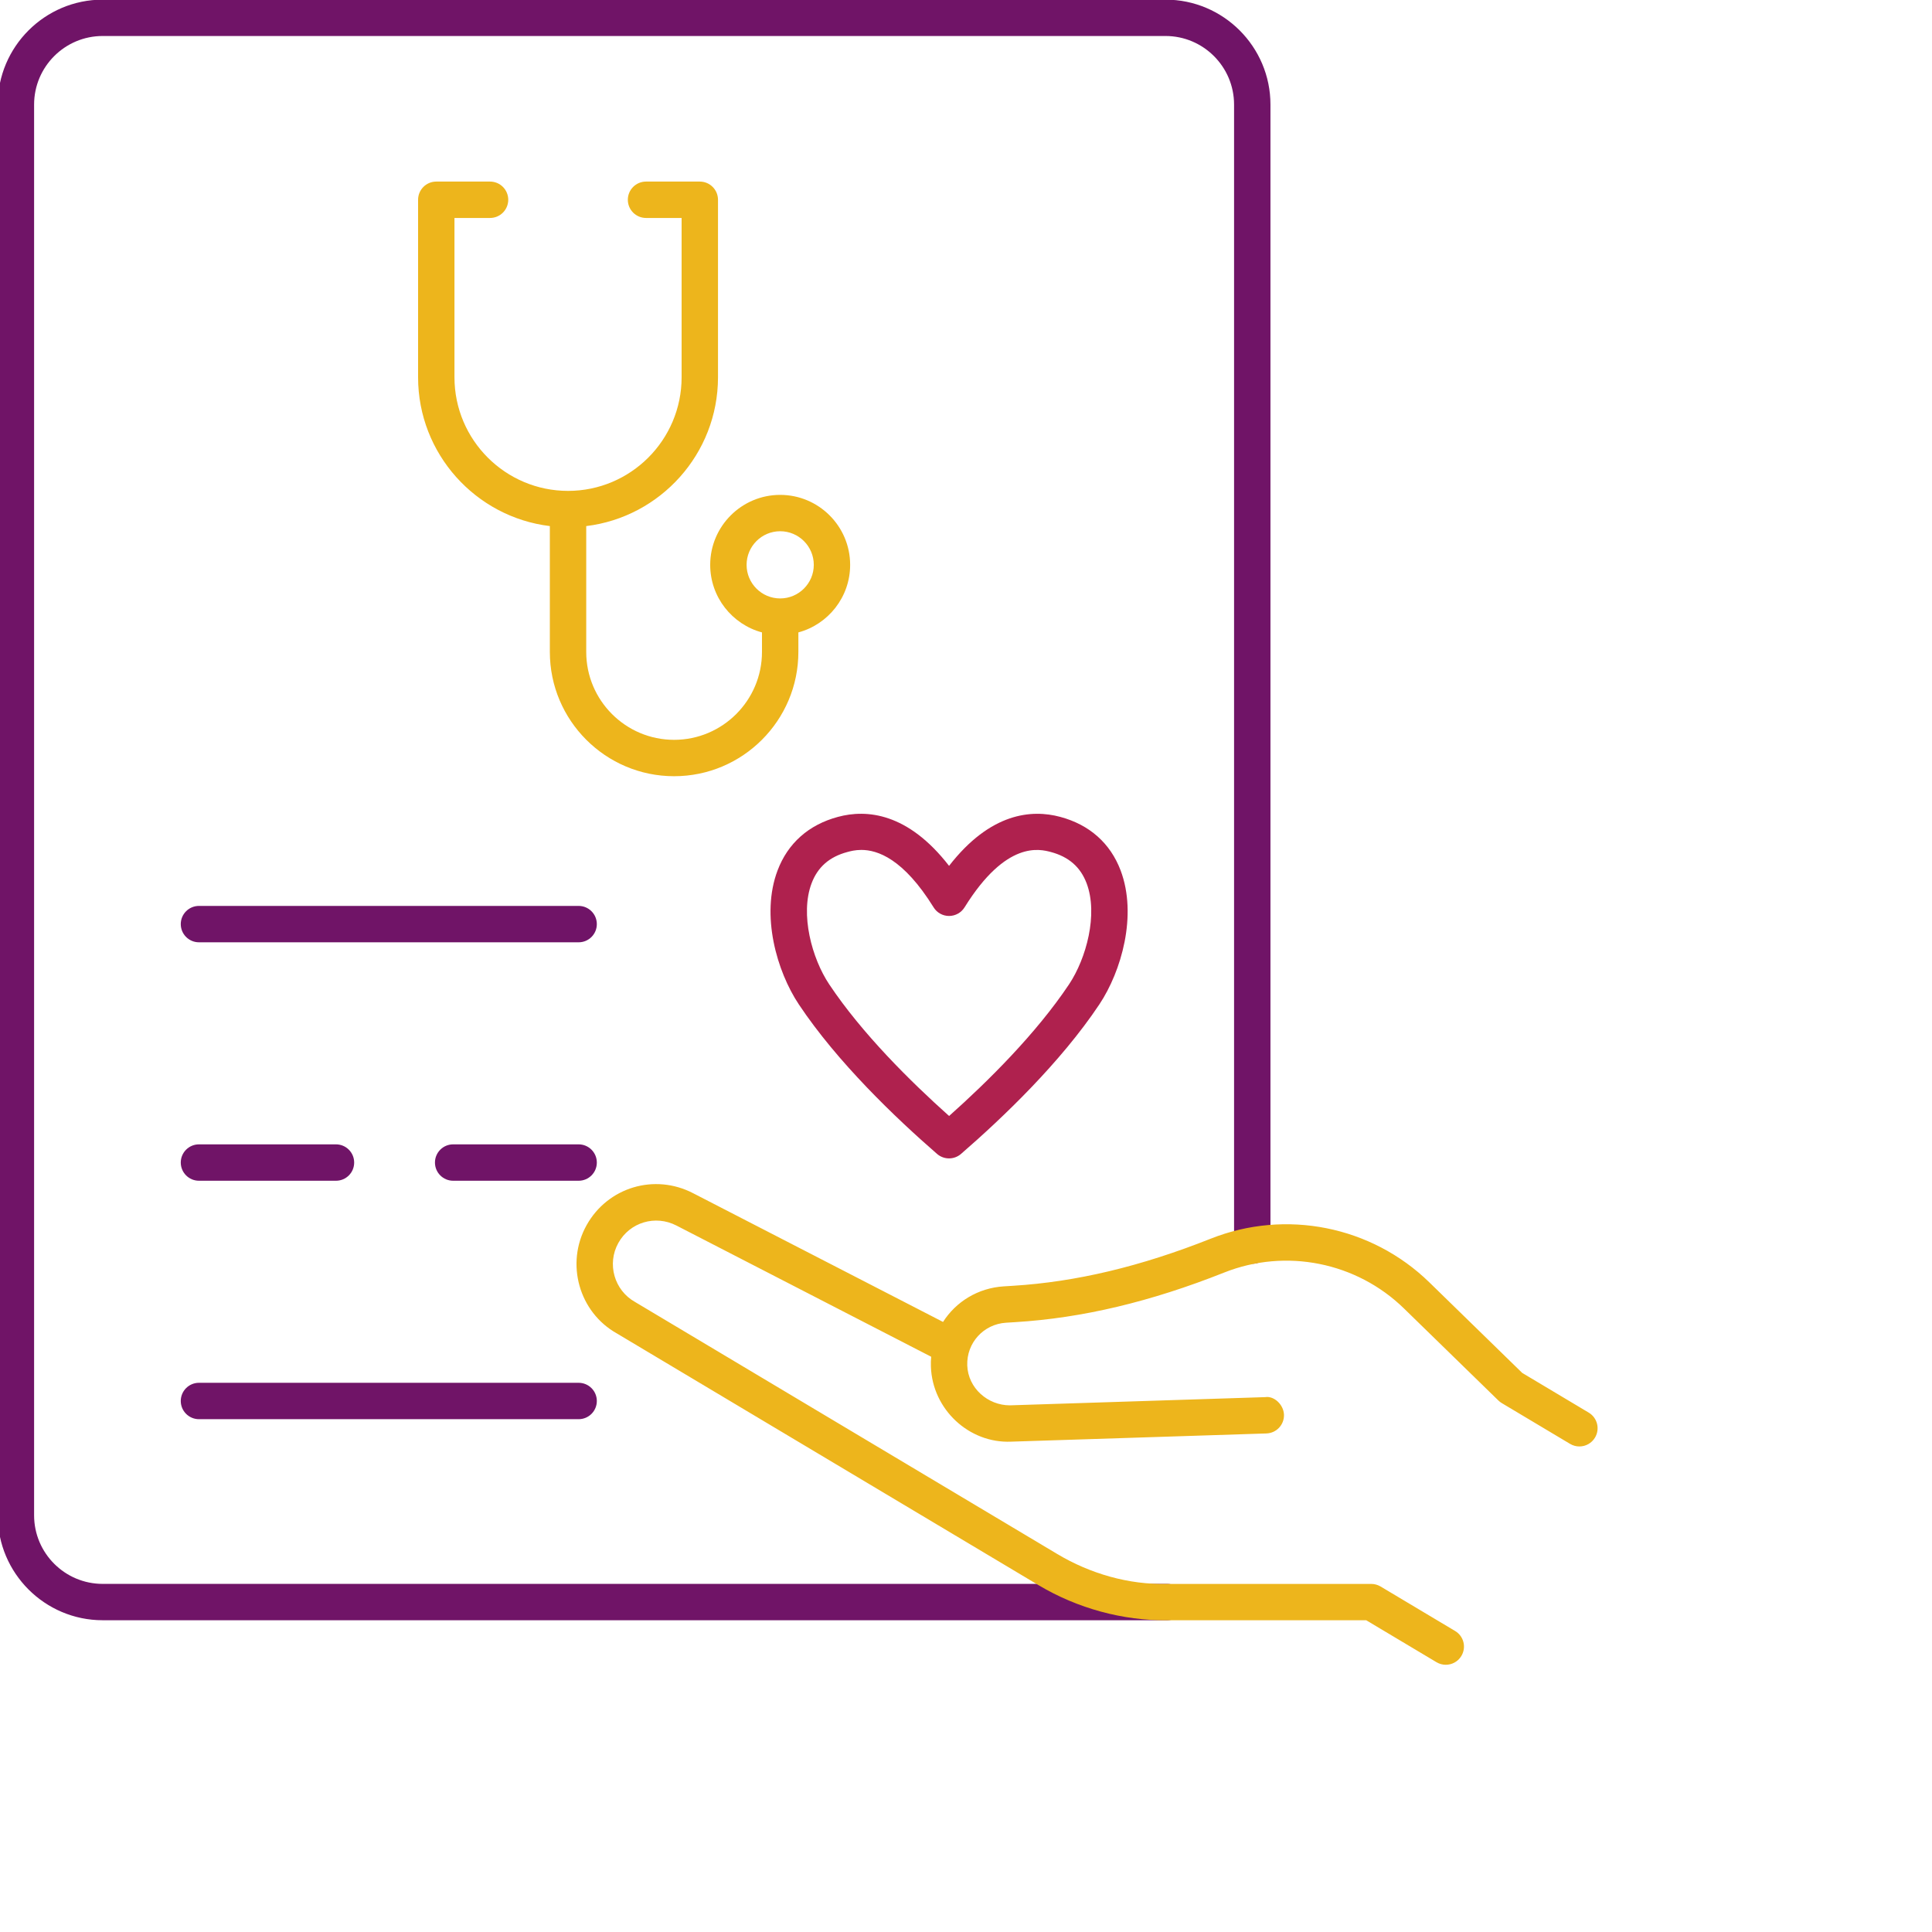 <?xml version="1.0" encoding="utf-8"?>
<!-- Generator: Adobe Illustrator 26.2.1, SVG Export Plug-In . SVG Version: 6.00 Build 0)  -->
<svg version="1.1" id="Layer_1" xmlns="http://www.w3.org/2000/svg" xmlns:xlink="http://www.w3.org/1999/xlink" x="0px" y="0px"
	 width="600px" height="600px" viewBox="0 0 600 600" enable-background="new 0 0 600 600" xml:space="preserve">
<g>
	<g>
		<g>
			<path fill="#EDB51C" d="M264.02,175.42c0-11.98-9.75-21.73-21.73-21.73s-21.73,9.75-21.73,21.73c0,10.03,6.83,18.49,16.08,20.98
				v6.07c0,15.05-12.24,27.29-27.29,27.29c-15.05,0-27.29-12.24-27.29-27.29v-39.09c23.02-2.8,40.92-22.45,40.92-46.21V62.04
				c0-3.12-2.53-5.65-5.65-5.65h-16.7c-3.12,0-5.65,2.53-5.65,5.65c0,3.12,2.53,5.65,5.65,5.65h11.05v49.49
				c0,19.45-15.82,35.27-35.27,35.27c-19.45,0-35.27-15.82-35.27-35.27V67.69h11.05c3.12,0,5.65-2.53,5.65-5.65
				c0-3.12-2.53-5.65-5.65-5.65h-16.7c-3.12,0-5.65,2.53-5.65,5.65v55.13c0,23.77,17.9,43.42,40.92,46.21v39.09
				c0,21.28,17.31,38.59,38.59,38.59s38.59-17.31,38.59-38.59v-6.07C257.19,193.91,264.02,185.45,264.02,175.42z M242.29,185.85
				c-5.75,0-10.43-4.68-10.43-10.43c0-5.76,4.68-10.44,10.43-10.44c5.76,0,10.44,4.68,10.44,10.44
				C252.73,181.17,248.04,185.85,242.29,185.85z"/>
			<g>
				<path fill="#701467" d="M179.7,366.69h-38.97c-3.12,0-5.65-2.53-5.65-5.65s2.53-5.65,5.65-5.65h38.97
					c3.12,0,5.65,2.53,5.65,5.65S182.83,366.69,179.7,366.69z"/>
				<path fill="#701467" d="M104.35,366.69H61.79c-3.12,0-5.65-2.53-5.65-5.65s2.53-5.65,5.65-5.65h42.55
					c3.12,0,5.65,2.53,5.65,5.65S107.47,366.69,104.35,366.69z"/>
				<path fill="#701467" d="M179.7,440.74H61.79c-3.12,0-5.65-2.53-5.65-5.65s2.53-5.65,5.65-5.65H179.7c3.12,0,5.65,2.53,5.65,5.65
					S182.83,440.74,179.7,440.74z"/>
				<path fill="#701467" d="M179.7,292.64H61.79c-3.12,0-5.65-2.53-5.65-5.65c0-3.12,2.53-5.65,5.65-5.65H179.7
					c3.12,0,5.65,2.53,5.65,5.65C185.35,290.11,182.83,292.64,179.7,292.64z"/>
			</g>
			<path fill="#701467" d="M362.49,503.18H31.89c-17.97,0-32.59-14.62-32.59-32.59V32.48c0-17.97,14.62-32.59,32.59-32.59h330.07
				c17.97,0,32.59,14.62,32.59,32.59v354.34c0,3.12-2.53,5.65-5.65,5.65s-5.65-2.53-5.65-5.65V32.48c0-11.75-9.55-21.3-21.3-21.3
				H31.89c-11.75,0-21.3,9.55-21.3,21.3v438.11c0,11.75,9.55,21.3,21.3,21.3h330.6c3.12,0,5.65,2.53,5.65,5.65
				S365.61,503.18,362.49,503.18z"/>
		</g>
		<path fill="#EDB51C" d="M493.39,438.7l-20.65-12.33l-28.84-28.12c-17.96-17.5-44.61-22.81-67.89-13.57
			c-21.76,8.64-41.83,13.42-61.38,14.63l-2.88,0.18c-8.04,0.5-14.88,4.78-18.88,11.05l-77.58-39.96
			c-12.01-6.25-26.55-1.89-33.13,9.93c-6.63,11.92-2.33,27.03,9.43,33.61l130.96,78.18c12.07,7.22,26.23,11.03,39.91,10.89h61.84
			l21.81,13.02c0.91,0.54,1.9,0.8,2.89,0.8c1.92,0,3.8-0.98,4.85-2.75c1.6-2.68,0.73-6.14-1.95-7.74l-23.15-13.82
			c-0.88-0.52-1.88-0.8-2.9-0.8h-63.43c-11.88,0.27-23.78-3.14-34.08-9.29l-131.1-78.26c-6.48-3.62-8.82-11.85-5.21-18.34
			c3.58-6.45,11.51-8.79,18.06-5.4l79.1,40.74c-0.09,1.01-0.13,2.03-0.09,3.07c0.46,13.28,11.85,23.86,24.9,23.3l79.29-2.55
			c3.12-0.1,5.56-2.71,5.46-5.82c-0.1-3.13-3.1-5.91-5.82-5.46l-79.29,2.55c-6.86,0.01-13-5.34-13.25-12.4
			c-0.24-7,5.06-12.83,12.06-13.26l2.88-0.18c20.75-1.27,41.97-6.31,64.85-15.4c19.16-7.61,41.08-3.23,55.83,11.15l29.32,28.58
			c0.31,0.31,0.67,0.58,1.05,0.81l21.22,12.67c0.9,0.54,1.9,0.8,2.89,0.8c1.92,0,3.79-0.98,4.85-2.75
			C496.95,443.76,496.07,440.3,493.39,438.7z"/>
	</g>
	<path fill="#AF214E" d="M294.73,359.75c-1.32,0-2.64-0.46-3.71-1.38c-12.99-11.29-30.99-28.52-42.92-46.42
		c-6.87-10.3-11.87-27.71-6.63-41.6c3.19-8.47,9.68-14.23,18.77-16.66c8.86-2.4,21.68-1.33,34.5,15.21
		c12.84-16.53,25.65-17.6,34.53-15.21c9.07,2.43,15.55,8.18,18.75,16.64c5.24,13.89,0.25,31.31-6.62,41.61
		c-12.03,18.04-30.01,35.21-42.97,46.44C297.37,359.29,296.05,359.75,294.73,359.75z M267.49,263.95c-1.91,0-3.39,0.39-4.33,0.65
		c-5.58,1.49-9.21,4.67-11.12,9.73c-3.62,9.61,0.11,23.32,5.47,31.35l0,0c10.16,15.25,25.23,30.17,37.24,40.9
		c11.98-10.67,27.02-25.56,37.26-40.9c5.35-8.03,9.07-21.76,5.45-31.36c-1.91-5.05-5.54-8.23-11.1-9.72
		c-3.43-0.9-13.84-3.69-26.82,17.2c-1.03,1.65-2.85,2.66-4.8,2.66c0,0,0,0-0.01,0c-1.95,0-3.77-1.01-4.79-2.67
		C280.56,266.66,272.51,263.95,267.49,263.95z"/>
</g>
</svg>

